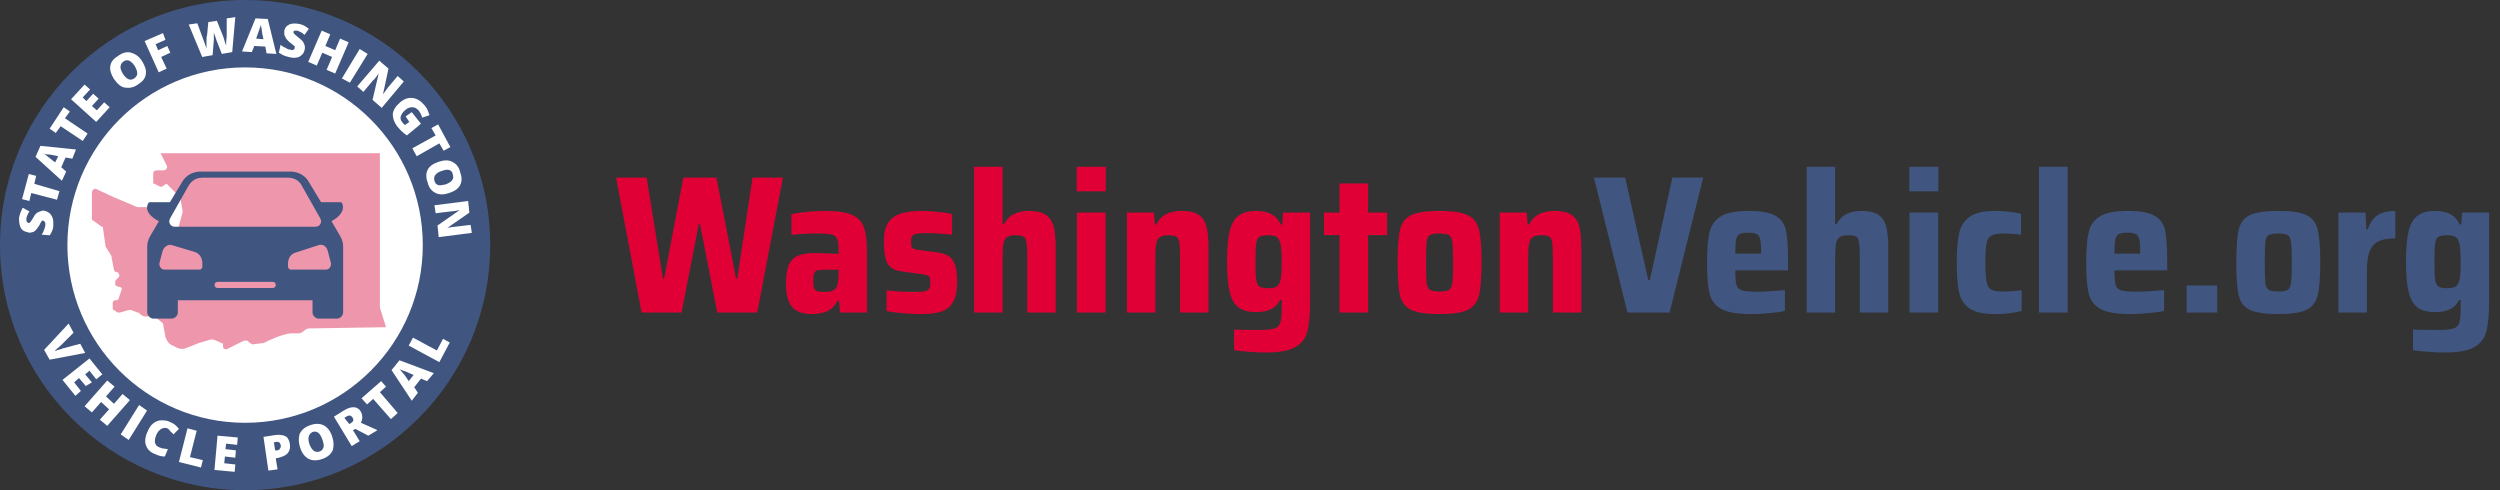 <svg width="408" height="80" viewBox="0 0 408 80" fill="none" xmlns="http://www.w3.org/2000/svg">
<rect x="0" y="0" width="408" height="80" fill="#333333" stroke="none"/>
<g clip-path="url(#clip0_168_2013)">
<path fill-rule="evenodd" clip-rule="evenodd" d="M40 80C17.909 80 0 62.091 0 40C0 17.909 17.909 0 40 0C62.091 0 80 17.909 80 40C80 62.091 62.091 80 40 80Z" fill="#405680"/>
<path fill-rule="evenodd" clip-rule="evenodd" d="M40 69C23.984 69 11 56.016 11 40C11 23.984 23.984 11 40 11C56.016 11 69 23.984 69 40C69 56.016 56.016 69 40 69Z" fill="white"/>
<path d="M63 53.4L62 50.2V25H26.2L27.2 27C27.4 27.4 27.2 27.6 26.8 27.8H25.6C25.2 27.8 25 28 25 28.4V29.6C25 29.8 25 30 25.2 30L26 30.4C26.2 30.6 26.4 30.4 26.6 30.4L26.8 30.2C27 30 27.4 30 27.4 30.2L29.4 32.2L29.8 34.4V34.6L29 37.6C29 37.8 28.8 38 28.6 38H28.2C28 38 27.8 37.8 27.8 37.6L26.8 34.2C26.8 34 26.6 33.8 26.4 33.8H22.4L18.6 32.2L15.6 30.8C15.4 30.8 15 31 15 31.4V35.6C15 35.8 15 36 15.2 36L16.6 37C16.8 37 16.8 37 16.8 37.2L17.2 40V40.2L18.2 41.8V42L18.6 44C18.6 44.2 18.8 44.4 19 44.4C19.4 44.4 19.6 45 19.4 45.2L19 45.6C18.8 45.8 18.8 46 18.8 46.2V46.4C18.8 46.6 19 46.6 19.2 46.8H19.4C19.8 46.8 20 47.2 19.8 47.4L19.4 48.6C19.4 48.8 19.2 49 19 49H18.8C18.6 49 18.4 49.2 18.4 49.4V50.2C18.4 50.4 18.4 50.6 18.6 50.6L19.2 51C19.4 51 19.6 51 19.6 51L21 50.6C21.2 50.6 21.2 50.6 21.4 50.6L22.4 51H22.6L22.8 51.2C23.2 51.6 23.8 51.8 24.2 51.6C24.6 51.4 25 51.4 25.4 51.8L26.4 52.6L26.6 52.8L27 55C27.2 55.6 27.6 56.2 28.2 56.4L29 56.8C29.4 57 30 57 30.4 56.8L32.4 56L34.4 55.4C34.6 55.4 34.6 55.4 34.8 55.4L36.2 56C36.4 56 36.4 56.2 36.4 56.4V56.6C36.4 57 36.8 57 37 57L39.8 55.6C40 55.6 40.2 55.6 40.4 55.6L40.8 56C41 56 41 56.2 41.2 56.2L42.8 56H43L43.8 55.6C44.2 55.4 44.8 55.2 45.2 55L45.8 54.8C46.4 54.6 47 54.4 47.6 54.4H48.8C49 54.4 49.4 54.2 49.6 54C49.8 53.8 50.2 53.6 50.4 53.6L63 53.4Z" fill="#EE97AC"/>
<path d="M55.501 38.5L54.102 36.1C55.401 35.4 56.4 34.3 55.8 33.1C55.7 33 55.6 33 55.6 33H52.403L50.405 29.7C49.806 28.6 48.607 28 47.408 28H32.721C31.522 28 30.323 28.6 29.724 29.7L27.726 33H24.429C24.429 33 24.329 33 24.229 33.1C23.529 34.3 24.529 35.4 25.927 36.1L24.529 38.5C24.229 39 24.029 39.6 24.029 40.2V51C24.029 51.5 24.529 52 25.028 52H28.026C28.525 52 29.024 51.5 29.024 51V49H51.005V51C51.005 51.5 51.504 52 52.004 52H55.001C55.501 52 56 51.5 56 51V40.2C56 39.6 55.8 39 55.501 38.5ZM27.726 35.7L30.723 30.4C31.223 29.5 32.022 29 33.021 29H47.008C48.007 29 48.907 29.5 49.306 30.4L52.303 35.7C52.603 36.3 52.203 37 51.504 37H28.525C27.826 37 27.426 36.3 27.726 35.7ZM33.021 43.5C33.021 43.8 32.821 44 32.521 44H26.826C26.327 44 25.927 43.5 26.027 42.9L26.527 41C26.727 40.3 27.426 39.8 28.026 40L31.722 41.1C32.521 41.3 33.021 42.1 33.021 42.9V43.5ZM44.511 47H35.519C35.219 47 35.019 46.8 35.019 46.5C35.019 46.2 35.219 46 35.519 46H44.511C44.81 46 45.01 46.2 45.01 46.5C45.01 46.8 44.81 47 44.511 47ZM53.203 44H47.508C47.208 44 47.008 43.8 47.008 43.5V43C47.008 42.1 47.508 41.4 48.307 41.2L52.004 40C52.703 39.8 53.303 40.2 53.502 41L54.002 42.9C54.102 43.5 53.702 44 53.203 44Z" fill="#405680"/>
<path d="M13.1 56.1L13.9 57.6L8.1 58.7L7.2 57.1L11.2 52.8L12 54.3L9.9 56.4C9.4 56.8 9.1 57.1 8.9 57.3C9.1 57.2 9.3 57.2 9.5 57.1C9.8 57 10 57 10.1 56.9L13.1 56.1Z" fill="white"/>
<path d="M12.3 64.6L10.2 62L14.6 58.5L16.7 61.1L15.7 61.9L14.6 60.5L13.9 61.1L15 62.4L14 63L12.9 61.7L12.1 62.4L13.2 63.8L12.3 64.6Z" fill="white"/>
<path d="M17.5 69.5L16.3 68.5L17.8 66.8L16.5 65.6L15 67.3L13.8 66.3L17.5 62.1L18.7 63.1L17.3 64.7L18.6 65.9L20 64.3L21.2 65.3L17.5 69.5Z" fill="white"/>
<path d="M19.7 70.9L22.7 66.1L24 67L21 71.8L19.7 70.9Z" fill="white"/>
<path d="M27.3 69.9C27 69.8 26.7 69.8 26.3 70C26 70.2 25.7 70.5 25.5 71C25.1 72 25.2 72.7 26 73C26.2 73.1 26.5 73.2 26.7 73.2C26.9 73.2 27.2 73.3 27.4 73.3L26.9 74.5C26.4 74.5 25.9 74.4 25.3 74.1C24.5 73.8 24 73.3 23.8 72.6C23.6 72 23.7 71.2 24.1 70.4C24.3 69.9 24.6 69.4 25 69.1C25.4 68.8 25.8 68.6 26.3 68.6C26.8 68.6 27.3 68.6 27.8 68.9C28.4 69.1 28.8 69.5 29.2 70L28.3 70.9C28.2 70.7 28 70.6 27.8 70.4C27.7 70.2 27.5 70 27.3 69.9Z" fill="white"/>
<path d="M29.2 75.4L30.6 69.9L32.1 70.3L31 74.6L33.1 75.1L32.8 76.3L29.2 75.4Z" fill="white"/>
<path d="M38.3 77L35 76.7L35.5 71.1L38.8 71.4L38.7 72.6L36.9 72.4L36.8 73.3L38.5 73.5L38.4 74.7L36.7 74.5L36.6 75.6L38.4 75.8L38.3 77Z" fill="white"/>
<path d="M47.3 72.4C47.4 73 47.3 73.5 47 73.9C46.7 74.3 46.2 74.5 45.5 74.7L45 74.8L45.3 76.6L43.8 76.8L43 71.3L44.9 71C45.6 70.9 46.2 71 46.6 71.2C47 71.4 47.2 71.9 47.3 72.4ZM44.9 73.5H45.2C45.4 73.5 45.6 73.4 45.7 73.2C45.8 73 45.9 72.9 45.8 72.6C45.7 72.2 45.5 72.1 45.1 72.1L44.7 72.2L44.9 73.5Z" fill="white"/>
<path d="M54.2 71.2C54.5 72.1 54.5 72.8 54.3 73.5C54 74.1 53.5 74.6 52.6 74.9C51.8 75.2 51 75.2 50.4 74.9C49.8 74.6 49.3 74 49 73.1C48.7 72.2 48.7 71.5 48.9 70.8C49.2 70.2 49.7 69.7 50.6 69.4C51.4 69.1 52.2 69.1 52.8 69.4C53.4 69.7 53.9 70.3 54.2 71.2ZM50.5 72.5C50.9 73.5 51.4 73.9 52.1 73.7C52.5 73.6 52.7 73.3 52.8 73C52.9 72.7 52.8 72.3 52.6 71.7C52.4 71.2 52.2 70.8 51.9 70.6C51.6 70.4 51.3 70.4 51 70.5C50.3 70.9 50.2 71.5 50.5 72.5Z" fill="white"/>
<path d="M57.6 70.2L58.7 72L57.4 72.8L54.5 68L56.1 67C57.4 66.2 58.4 66.3 58.9 67.2C59.2 67.8 59.2 68.4 58.9 69L61.6 70.2L60.1 71.1L58 70L57.6 70.2ZM57 69.2L57.2 69.1C57.7 68.8 57.8 68.5 57.5 68.1C57.3 67.8 57 67.7 56.5 68L56.2 68.2L57 69.2Z" fill="white"/>
<path d="M64.9 67.4L63.8 68.4L60.9 65.1L59.9 66L59 65L62.2 62.2L63 63.1L62 64L64.9 67.4Z" fill="white"/>
<path d="M69.7 62.2L68.7 61.8L67.6 63.2L68.2 64.1L67.2 65.4L63.9 60.4L65.2 58.8L70.8 60.9L69.7 62.2ZM67.5 61.2L66.6 60.8C66.4 60.7 66.2 60.6 65.8 60.5C65.5 60.4 65.3 60.3 65.2 60.2C65.3 60.3 65.4 60.5 65.6 60.7C65.8 60.9 66.2 61.4 66.7 62.2L67.5 61.2Z" fill="white"/>
<path d="M71.7 59.1L66.7 56.4L67.4 55.1L71.3 57.2L72.3 55.3L73.4 55.9L71.7 59.1Z" fill="white"/>
<path d="M7.2 34.4C7.5 34.4 7.8 34.6 8.1 34.8C8.3 35 8.5 35.3 8.6 35.6C8.7 35.9 8.7 36.3 8.7 36.8C8.7 37.2 8.6 37.5 8.5 37.7C8.4 37.9 8.3 38.2 8.1 38.4L6.8 38.3C7 38 7.1 37.8 7.2 37.5C7.3 37.2 7.4 36.9 7.4 36.7C7.4 36.5 7.4 36.3 7.3 36.2C7.2 36.1 7.1 36 7 36C6.9 36 6.9 36 6.8 36C6.7 36 6.9 36 6.8 36.1C6.7 36.2 6.6 36.4 6.4 36.8C6.2 37.1 6 37.4 5.8 37.6C5.6 37.8 5.4 37.9 5.2 37.9C5 38 4.8 38 4.5 37.9C4 37.8 3.6 37.6 3.4 37.2C3.2 36.8 3.1 36.3 3.1 35.6C3.2 35 3.4 34.5 3.7 33.9L4.8 34.5C4.5 35 4.3 35.4 4.3 35.8C4.3 36 4.3 36.1 4.4 36.2C4.5 36.3 4.5 36.3 4.6 36.4C4.7 36.4 4.8 36.4 4.9 36.3C5 36.2 5.2 35.9 5.5 35.4C5.7 35 6 34.7 6.3 34.6C6.6 34.5 6.9 34.3 7.2 34.4Z" fill="white"/>
<path d="M9.7 31.2L9.3 32.6L5.1 31.5L4.8 32.8L3.6 32.5L4.7 28.4L5.9 28.7L5.6 30L9.7 31.2Z" fill="white"/>
<path d="M11.8 25.9L10.7 25.7L10 27.3L10.8 28L10.1 29.5L5.8 25.6L6.6 23.8L12.4 24.4L11.8 25.9ZM9.5 25.5L8.6 25.3C8.4 25.3 8.1 25.2 7.8 25.2C7.5 25.2 7.2 25.1 7.1 25C7.2 25.1 7.4 25.2 7.6 25.4C7.9 25.6 8.3 26 9 26.5L9.5 25.5Z" fill="white"/>
<path d="M14.3 21.8L13.5 23L9.9 20.6L9.1 21.7L8.1 21L10.4 17.5L11.4 18.2L10.6 19.3L14.3 21.8Z" fill="white"/>
<path d="M17.9 17.5L15.7 19.9L11.6 16.2L13.8 13.8L14.7 14.6L13.5 15.9L14.1 16.5L15.2 15.3L16.1 16.1L15 17.3L15.8 18L17 16.7L17.9 17.5Z" fill="white"/>
<path d="M23.2 10C23.7 10.8 23.9 11.5 23.8 12.1C23.7 12.8 23.3 13.3 22.5 13.8C21.8 14.3 21.1 14.4 20.4 14.3C19.7 14.2 19.2 13.7 18.6 12.9C18.1 12.1 17.9 11.4 18 10.8C18.1 10.1 18.5 9.6 19.3 9.1C20 8.6 20.7 8.4 21.4 8.6C22.1 8.8 22.7 9.2 23.2 10ZM20.1 12.1C20.7 13 21.3 13.2 21.9 12.8C22.2 12.6 22.4 12.3 22.4 12C22.4 11.7 22.3 11.3 22 10.8C21.7 10.3 21.4 10.1 21.1 9.9C20.8 9.8 20.5 9.8 20.2 10C19.5 10.5 19.5 11.2 20.1 12.1Z" fill="white"/>
<path d="M27.2 11.2L25.9 11.8L23.6 6.7L26.6 5.4L27 6.5L25.4 7.2L25.8 8.2L27.3 7.5L27.8 8.6L26.3 9.3L27.2 11.2Z" fill="white"/>
<path d="M37.9 8.5L36.2 8.8L35.3 6.5C35.3 6.4 35.2 6.2 35.1 5.9C35 5.6 34.9 5.4 34.9 5.2C34.9 5.4 34.9 5.6 34.9 5.8C34.9 6 34.9 6.3 34.9 6.5C34.9 6.7 34.8 7.6 34.7 9L33 9.3L30.8 4L32.2 3.8L33.2 6.5C33.4 7.1 33.6 7.6 33.7 7.9C33.7 7.6 33.7 7.3 33.7 6.8C33.7 6.3 33.7 6 33.8 5.7L34 3.6L35.4 3.4L36.2 5.4C36.3 5.7 36.5 6.1 36.6 6.5C36.7 6.9 36.8 7.2 36.9 7.4C36.9 7.1 36.9 6.6 37 5.9V3L38.4 2.8L37.9 8.5Z" fill="white"/>
<path d="M43.5 8.7L43.3 7.6L41.5 7.5L41.1 8.5L39.5 8.4L41.7 3L43.7 3.1L45.1 8.8L43.5 8.7ZM43 6.4L42.8 5.5C42.8 5.3 42.7 5 42.7 4.7C42.6 4.4 42.6 4.1 42.6 4C42.6 4.1 42.5 4.3 42.4 4.6C42.3 4.9 42.1 5.5 41.8 6.3L43 6.4Z" fill="white"/>
<path d="M49.7 8.2C49.6 8.5 49.5 8.8 49.2 9C49 9.2 48.7 9.4 48.3 9.4C47.9 9.5 47.6 9.4 47.1 9.3C46.7 9.2 46.4 9.1 46.2 9C46 8.9 45.7 8.7 45.5 8.6L45.8 7.3C46 7.5 46.3 7.7 46.6 7.8C46.9 8 47.1 8.1 47.4 8.1C47.6 8.2 47.8 8.2 47.9 8.1C48 8 48.1 8 48.1 7.8C48.1 7.7 48.1 7.7 48.1 7.6C48.1 7.5 48 7.5 47.9 7.4C48 7.5 47.8 7.3 47.4 7C47.1 6.8 46.9 6.5 46.7 6.3C46.6 6.1 46.5 5.9 46.4 5.7C46.4 5.5 46.4 5.2 46.4 5C46.5 4.5 46.8 4.2 47.2 4C47.6 3.8 48.2 3.8 48.8 3.9C49.4 4 49.9 4.3 50.4 4.7L49.7 5.7C49.3 5.3 48.8 5.1 48.5 5C48.3 5 48.2 5 48.1 5C48 5 47.9 5.1 47.9 5.2C47.9 5.3 47.9 5.4 48 5.5C48.1 5.6 48.3 5.8 48.8 6.2C49.2 6.5 49.5 6.8 49.6 7.1C49.8 7.5 49.8 7.8 49.7 8.2Z" fill="white"/>
<path d="M54.7 12L53.3 11.4L54.2 9.3L52.6 8.6L51.7 10.7L50.3 10.1L52.5 5L53.9 5.6L53.1 7.5L54.7 8.2L55.5 6.3L56.9 6.9L54.7 12Z" fill="white"/>
<path d="M55.8 12.8L58.7 8L60 8.8L57.1 13.5L55.8 12.8Z" fill="white"/>
<path d="M62.3 17.6L60.8 16.3L61.8 12C61.4 12.5 61.2 12.9 60.9 13.1L59.3 15L58.3 14.1L61.9 9.9L63.4 11.2L62.5 15.4C62.8 15 63.1 14.6 63.3 14.3L64.9 12.4L65.9 13.3L62.3 17.6Z" fill="white"/>
<path d="M67.2 18.3L68.7 20.2L66.4 22.1C65.8 21.7 65.3 21.2 64.8 20.6C64.3 19.9 64.1 19.3 64.1 18.6C64.2 17.9 64.6 17.3 65.3 16.7C66 16.1 66.7 15.9 67.4 16C68.1 16.1 68.7 16.5 69.3 17.2C69.5 17.5 69.7 17.7 69.8 18C69.9 18.3 70 18.5 70.1 18.8L68.9 19.2C68.8 18.8 68.6 18.4 68.3 18C68 17.7 67.7 17.5 67.3 17.5C66.9 17.5 66.5 17.6 66.1 18C65.7 18.3 65.5 18.7 65.4 19C65.3 19.3 65.4 19.7 65.7 20C65.8 20.2 66 20.3 66.1 20.4L66.8 19.9L66.2 19L67.2 18.3Z" fill="white"/>
<path d="M68 25.5L67.3 24.2L71.1 22.1L70.4 20.9L71.5 20.3L73.5 24L72.4 24.6L71.7 23.4L68 25.5Z" fill="white"/>
<path d="M73.3 31.5C72.4 31.8 71.7 31.8 71.1 31.5C70.5 31.2 70 30.7 69.8 29.8C69.5 29 69.5 28.3 69.8 27.7C70.1 27.1 70.7 26.7 71.6 26.4C72.5 26.1 73.2 26.1 73.8 26.4C74.4 26.7 74.9 27.2 75.1 28.1C75.4 28.9 75.4 29.6 75.1 30.2C74.8 30.8 74.2 31.2 73.3 31.5ZM72.1 27.9C71.1 28.2 70.7 28.8 70.9 29.5C71 29.9 71.2 30.1 71.5 30.2C71.8 30.3 72.2 30.2 72.7 30.1C73.2 29.9 73.6 29.7 73.8 29.4C74 29.1 74 28.8 73.9 28.5C73.8 27.7 73.1 27.5 72.1 27.9Z" fill="white"/>
<path d="M71.6 38.7L71.4 36.8L75 34.3C74.4 34.4 73.9 34.5 73.6 34.5L71.1 34.8L70.9 33.5L76.4 32.8L76.6 34.7L73 37.2C73.5 37.1 74 37 74.3 37L76.8 36.7L77 38L71.6 38.7Z" fill="white"/>
</g>
<path d="M117.056 51L114.24 36.568H114.048L111.232 51H104.704L100.544 28.984H105.536L108.192 45.464H108.384L111.52 28.984H116.928L120.128 45.464H120.32L122.816 28.984H127.776L123.584 51H117.056ZM132.498 51.256C131.026 51.256 129.949 50.872 129.266 50.104C128.605 49.315 128.274 48.056 128.274 46.328C128.274 45.069 128.413 44.077 128.69 43.352C128.967 42.627 129.437 42.104 130.098 41.784C130.781 41.464 131.741 41.304 132.978 41.304C133.895 41.304 135.186 41.347 136.85 41.432V40.76C136.85 39.885 136.765 39.277 136.594 38.936C136.445 38.573 136.146 38.349 135.698 38.264C135.25 38.157 134.471 38.104 133.362 38.104C131.847 38.104 130.45 38.179 129.17 38.328V34.936C130.983 34.595 132.871 34.424 134.834 34.424C136.754 34.424 138.183 34.648 139.122 35.096C140.082 35.544 140.711 36.227 141.01 37.144C141.33 38.04 141.49 39.352 141.49 41.08V51H137.074L136.946 49.08H136.69C136.263 49.912 135.687 50.488 134.962 50.808C134.258 51.107 133.437 51.256 132.498 51.256ZM134.642 47.64C135.133 47.64 135.517 47.587 135.794 47.48C136.093 47.373 136.327 47.181 136.498 46.904C136.733 46.477 136.85 45.752 136.85 44.728V44.024H134.386C133.895 44.024 133.533 44.067 133.298 44.152C133.085 44.237 132.935 44.419 132.85 44.696C132.765 44.952 132.722 45.357 132.722 45.912C132.722 46.403 132.765 46.765 132.85 47C132.935 47.235 133.106 47.405 133.362 47.512C133.639 47.597 134.066 47.64 134.642 47.64ZM150.419 51.256C149.501 51.256 148.509 51.213 147.443 51.128C146.376 51.043 145.459 50.925 144.691 50.776V47.384C146.099 47.555 147.571 47.64 149.107 47.64C149.939 47.64 150.536 47.608 150.899 47.544C151.283 47.459 151.528 47.32 151.635 47.128C151.763 46.936 151.827 46.627 151.827 46.2C151.827 45.773 151.795 45.475 151.731 45.304C151.667 45.133 151.539 45.016 151.347 44.952C151.155 44.867 150.813 44.792 150.323 44.728L147.059 44.28C145.971 44.131 145.224 43.683 144.819 42.936C144.435 42.189 144.243 41.005 144.243 39.384C144.243 38.061 144.488 37.037 144.979 36.312C145.491 35.587 146.184 35.096 147.059 34.84C147.933 34.563 149.032 34.424 150.355 34.424C151.208 34.424 152.115 34.477 153.075 34.584C154.035 34.669 154.803 34.787 155.379 34.936V38.296C153.587 38.125 152.221 38.04 151.283 38.04C150.536 38.04 149.981 38.072 149.619 38.136C149.277 38.2 149.032 38.328 148.883 38.52C148.755 38.691 148.691 38.979 148.691 39.384C148.691 39.789 148.712 40.077 148.755 40.248C148.819 40.397 148.925 40.515 149.075 40.6C149.245 40.664 149.544 40.728 149.971 40.792L153.075 41.208C153.779 41.315 154.344 41.496 154.771 41.752C155.219 42.008 155.571 42.467 155.827 43.128C156.083 43.789 156.211 44.749 156.211 46.008C156.211 47.459 155.976 48.568 155.507 49.336C155.059 50.083 154.419 50.595 153.587 50.872C152.776 51.128 151.72 51.256 150.419 51.256ZM167.65 42.264C167.65 40.963 167.607 40.067 167.522 39.576C167.458 39.064 167.298 38.744 167.042 38.616C166.807 38.467 166.37 38.392 165.73 38.392C165.069 38.392 164.589 38.509 164.29 38.744C164.013 38.957 163.831 39.341 163.746 39.896C163.661 40.429 163.618 41.315 163.618 42.552V51H158.978V27.224H163.618V36.568H163.874C164.258 35.8 164.791 35.256 165.474 34.936C166.157 34.595 166.978 34.424 167.938 34.424C169.175 34.424 170.103 34.648 170.722 35.096C171.341 35.523 171.757 36.163 171.97 37.016C172.183 37.869 172.29 39.032 172.29 40.504V51H167.65V42.264ZM175.727 31.224V27.224H180.463V31.224H175.727ZM175.759 51V34.68H180.431V51H175.759ZM192.588 42.264C192.588 40.963 192.545 40.067 192.46 39.576C192.396 39.064 192.236 38.744 191.98 38.616C191.745 38.467 191.308 38.392 190.668 38.392C190.006 38.392 189.526 38.509 189.228 38.744C188.95 38.957 188.769 39.341 188.684 39.896C188.598 40.429 188.556 41.315 188.556 42.552V51H183.916V34.68H188.332L188.46 36.632H188.716C189.398 35.16 190.785 34.424 192.876 34.424C194.113 34.424 195.041 34.648 195.66 35.096C196.278 35.523 196.694 36.163 196.908 37.016C197.121 37.869 197.228 39.043 197.228 40.536V51H192.588V42.264ZM206.585 57.528C205.667 57.528 204.718 57.485 203.737 57.4C202.777 57.336 201.998 57.251 201.401 57.144V53.784C202.339 53.827 203.683 53.848 205.433 53.848C206.67 53.848 207.534 53.763 208.025 53.592C208.515 53.443 208.825 53.123 208.953 52.632C209.102 52.163 209.177 51.32 209.177 50.104V48.952H208.921C208.558 49.677 208.046 50.189 207.385 50.488C206.745 50.787 205.955 50.936 205.017 50.936C203.801 50.936 202.851 50.691 202.169 50.2C201.486 49.709 200.995 48.877 200.697 47.704C200.398 46.509 200.249 44.845 200.249 42.712C200.249 40.536 200.398 38.851 200.697 37.656C201.017 36.461 201.518 35.629 202.201 35.16C202.883 34.669 203.822 34.424 205.017 34.424C207.043 34.424 208.377 35.16 209.017 36.632H209.273L209.401 34.68H213.817V49.08C213.817 51.277 213.667 52.941 213.369 54.072C213.091 55.203 212.441 56.056 211.417 56.632C210.393 57.229 208.782 57.528 206.585 57.528ZM207.033 47.032C207.587 47.032 208.003 46.957 208.281 46.808C208.558 46.659 208.761 46.381 208.889 45.976C209.017 45.656 209.091 45.251 209.113 44.76C209.155 44.269 209.177 43.587 209.177 42.712C209.177 41.901 209.155 41.261 209.113 40.792C209.091 40.301 209.027 39.907 208.921 39.608C208.793 39.139 208.59 38.819 208.313 38.648C208.035 38.477 207.609 38.392 207.033 38.392C206.307 38.392 205.806 38.477 205.529 38.648C205.273 38.797 205.102 39.149 205.017 39.704C204.931 40.259 204.889 41.261 204.889 42.712C204.889 44.141 204.931 45.133 205.017 45.688C205.102 46.243 205.283 46.605 205.561 46.776C205.838 46.947 206.329 47.032 207.033 47.032ZM218.603 51V38.36H216.075V34.68H218.603V29.944H223.275V34.68H226.379V38.36H223.275V51H218.603ZM234.941 51.256C232.786 51.256 231.229 51.021 230.269 50.552C229.33 50.083 228.733 49.304 228.477 48.216C228.221 47.107 228.093 45.315 228.093 42.84C228.093 40.365 228.221 38.584 228.477 37.496C228.733 36.387 229.33 35.597 230.269 35.128C231.229 34.659 232.786 34.424 234.941 34.424C237.095 34.424 238.642 34.659 239.581 35.128C240.519 35.597 241.117 36.387 241.373 37.496C241.65 38.584 241.789 40.365 241.789 42.84C241.789 45.293 241.65 47.075 241.373 48.184C241.117 49.272 240.519 50.061 239.581 50.552C238.642 51.021 237.095 51.256 234.941 51.256ZM234.941 47.576C235.709 47.576 236.231 47.48 236.509 47.288C236.786 47.096 236.957 46.712 237.021 46.136C237.106 45.56 237.149 44.461 237.149 42.84C237.149 41.219 237.106 40.12 237.021 39.544C236.957 38.947 236.786 38.563 236.509 38.392C236.231 38.2 235.709 38.104 234.941 38.104C234.173 38.104 233.639 38.2 233.341 38.392C233.063 38.563 232.893 38.936 232.829 39.512C232.765 40.088 232.733 41.197 232.733 42.84C232.733 44.483 232.765 45.592 232.829 46.168C232.893 46.723 233.063 47.096 233.341 47.288C233.639 47.48 234.173 47.576 234.941 47.576ZM253.431 42.264C253.431 40.963 253.389 40.067 253.303 39.576C253.239 39.064 253.079 38.744 252.823 38.616C252.589 38.467 252.151 38.392 251.511 38.392C250.85 38.392 250.37 38.509 250.071 38.744C249.794 38.957 249.613 39.341 249.527 39.896C249.442 40.429 249.399 41.315 249.399 42.552V51H244.759V34.68H249.175L249.303 36.632H249.559C250.242 35.16 251.629 34.424 253.719 34.424C254.957 34.424 255.885 34.648 256.503 35.096C257.122 35.523 257.538 36.163 257.751 37.016C257.965 37.869 258.071 39.043 258.071 40.536V51H253.431V42.264Z" fill="#E00036"/>
<path d="M265.605 51L260.133 28.984H265.221L268.997 45.72H269.253L272.933 28.984H277.957L272.485 51H265.605ZM291.809 44.12H283.201C283.201 45.272 283.265 46.072 283.393 46.52C283.521 46.947 283.819 47.235 284.289 47.384C284.779 47.533 285.633 47.608 286.849 47.608C287.766 47.608 289.249 47.523 291.297 47.352V50.744C290.657 50.893 289.814 51.011 288.769 51.096C287.745 51.203 286.742 51.256 285.76 51.256C283.563 51.256 281.953 50.979 280.929 50.424C279.926 49.869 279.286 49.037 279.009 47.928C278.731 46.819 278.593 45.133 278.593 42.872C278.593 40.653 278.731 38.979 279.009 37.848C279.286 36.717 279.905 35.864 280.865 35.288C281.825 34.712 283.339 34.424 285.409 34.424C287.457 34.424 288.929 34.701 289.825 35.256C290.721 35.789 291.275 36.6 291.489 37.688C291.702 38.776 291.809 40.504 291.809 42.872V44.12ZM285.345 37.976C284.683 37.976 284.203 38.051 283.905 38.2C283.627 38.349 283.435 38.659 283.329 39.128C283.243 39.576 283.201 40.333 283.201 41.4H287.425C287.425 40.312 287.371 39.544 287.265 39.096C287.158 38.627 286.966 38.328 286.689 38.2C286.411 38.051 285.963 37.976 285.345 37.976ZM303.525 42.264C303.525 40.963 303.482 40.067 303.397 39.576C303.333 39.064 303.173 38.744 302.917 38.616C302.682 38.467 302.245 38.392 301.605 38.392C300.944 38.392 300.464 38.509 300.165 38.744C299.888 38.957 299.706 39.341 299.621 39.896C299.536 40.429 299.493 41.315 299.493 42.552V51H294.853V27.224H299.493V36.568H299.749C300.133 35.8 300.666 35.256 301.349 34.936C302.032 34.595 302.853 34.424 303.813 34.424C305.05 34.424 305.978 34.648 306.597 35.096C307.216 35.523 307.632 36.163 307.845 37.016C308.058 37.869 308.165 39.032 308.165 40.504V51H303.525V42.264ZM311.602 31.224V27.224H316.338V31.224H311.602ZM311.634 51V34.68H316.306V51H311.634ZM329.935 50.744C328.612 51.085 327.172 51.256 325.615 51.256C323.737 51.256 322.351 50.957 321.455 50.36C320.559 49.741 319.983 48.867 319.727 47.736C319.471 46.584 319.343 44.952 319.343 42.84C319.343 40.749 319.481 39.128 319.759 37.976C320.036 36.824 320.612 35.949 321.487 35.352C322.383 34.733 323.748 34.424 325.583 34.424C327.183 34.424 328.601 34.584 329.839 34.904V38.328C328.879 38.179 327.897 38.104 326.895 38.104C325.999 38.104 325.359 38.221 324.975 38.456C324.591 38.669 324.335 39.085 324.207 39.704C324.079 40.323 324.015 41.368 324.015 42.84C324.015 44.333 324.079 45.389 324.207 46.008C324.335 46.627 324.58 47.043 324.943 47.256C325.327 47.469 325.977 47.576 326.895 47.576C328.004 47.576 329.017 47.501 329.935 47.352V50.744ZM332.759 51V27.224H337.431V51H332.759ZM353.684 44.12H345.076C345.076 45.272 345.14 46.072 345.268 46.52C345.396 46.947 345.694 47.235 346.164 47.384C346.654 47.533 347.508 47.608 348.724 47.608C349.641 47.608 351.124 47.523 353.172 47.352V50.744C352.532 50.893 351.689 51.011 350.644 51.096C349.62 51.203 348.617 51.256 347.635 51.256C345.438 51.256 343.828 50.979 342.804 50.424C341.801 49.869 341.161 49.037 340.884 47.928C340.606 46.819 340.468 45.133 340.468 42.872C340.468 40.653 340.606 38.979 340.884 37.848C341.161 36.717 341.78 35.864 342.74 35.288C343.7 34.712 345.214 34.424 347.284 34.424C349.332 34.424 350.804 34.701 351.7 35.256C352.596 35.789 353.15 36.6 353.364 37.688C353.577 38.776 353.684 40.504 353.684 42.872V44.12ZM347.22 37.976C346.558 37.976 346.078 38.051 345.78 38.2C345.502 38.349 345.31 38.659 345.204 39.128C345.118 39.576 345.076 40.333 345.076 41.4H349.3C349.3 40.312 349.246 39.544 349.14 39.096C349.033 38.627 348.841 38.328 348.564 38.2C348.286 38.051 347.838 37.976 347.22 37.976ZM356.856 51V46.584H361.848V51H356.856ZM371.816 51.256C369.661 51.256 368.104 51.021 367.144 50.552C366.205 50.083 365.608 49.304 365.352 48.216C365.096 47.107 364.968 45.315 364.968 42.84C364.968 40.365 365.096 38.584 365.352 37.496C365.608 36.387 366.205 35.597 367.144 35.128C368.104 34.659 369.661 34.424 371.816 34.424C373.97 34.424 375.517 34.659 376.456 35.128C377.394 35.597 377.992 36.387 378.248 37.496C378.525 38.584 378.664 40.365 378.664 42.84C378.664 45.293 378.525 47.075 378.248 48.184C377.992 49.272 377.394 50.061 376.456 50.552C375.517 51.021 373.97 51.256 371.816 51.256ZM371.816 47.576C372.584 47.576 373.106 47.48 373.384 47.288C373.661 47.096 373.832 46.712 373.896 46.136C373.981 45.56 374.024 44.461 374.024 42.84C374.024 41.219 373.981 40.12 373.896 39.544C373.832 38.947 373.661 38.563 373.384 38.392C373.106 38.2 372.584 38.104 371.816 38.104C371.048 38.104 370.514 38.2 370.216 38.392C369.938 38.563 369.768 38.936 369.704 39.512C369.64 40.088 369.608 41.197 369.608 42.84C369.608 44.483 369.64 45.592 369.704 46.168C369.768 46.723 369.938 47.096 370.216 47.288C370.514 47.48 371.048 47.576 371.816 47.576ZM381.634 34.68H386.05L386.178 37.432H386.434C386.818 36.301 387.362 35.523 388.066 35.096C388.77 34.648 389.72 34.424 390.914 34.424V38.904C389.741 38.904 388.824 39.064 388.162 39.384C387.501 39.704 387.021 40.248 386.722 41.016C386.424 41.784 386.274 42.861 386.274 44.248V51H381.634V34.68ZM398.991 57.528C398.074 57.528 397.124 57.485 396.143 57.4C395.183 57.336 394.404 57.251 393.807 57.144V53.784C394.746 53.827 396.09 53.848 397.839 53.848C399.076 53.848 399.94 53.763 400.431 53.592C400.922 53.443 401.231 53.123 401.359 52.632C401.508 52.163 401.583 51.32 401.583 50.104V48.952H401.327C400.964 49.677 400.452 50.189 399.791 50.488C399.151 50.787 398.362 50.936 397.423 50.936C396.207 50.936 395.258 50.691 394.575 50.2C393.892 49.709 393.402 48.877 393.103 47.704C392.804 46.509 392.655 44.845 392.655 42.712C392.655 40.536 392.804 38.851 393.103 37.656C393.423 36.461 393.924 35.629 394.607 35.16C395.29 34.669 396.228 34.424 397.423 34.424C399.45 34.424 400.783 35.16 401.423 36.632H401.679L401.807 34.68H406.223V49.08C406.223 51.277 406.074 52.941 405.775 54.072C405.498 55.203 404.847 56.056 403.823 56.632C402.799 57.229 401.188 57.528 398.991 57.528ZM399.439 47.032C399.994 47.032 400.41 46.957 400.687 46.808C400.964 46.659 401.167 46.381 401.295 45.976C401.423 45.656 401.498 45.251 401.519 44.76C401.562 44.269 401.583 43.587 401.583 42.712C401.583 41.901 401.562 41.261 401.519 40.792C401.498 40.301 401.434 39.907 401.327 39.608C401.199 39.139 400.996 38.819 400.719 38.648C400.442 38.477 400.015 38.392 399.439 38.392C398.714 38.392 398.212 38.477 397.935 38.648C397.679 38.797 397.508 39.149 397.423 39.704C397.338 40.259 397.295 41.261 397.295 42.712C397.295 44.141 397.338 45.133 397.423 45.688C397.508 46.243 397.69 46.605 397.967 46.776C398.244 46.947 398.735 47.032 399.439 47.032Z" fill="#405680"/>
<defs>
<clipPath id="clip0_168_2013">
<rect width="80" height="80" fill="white"/>
</clipPath>
</defs>
</svg>
